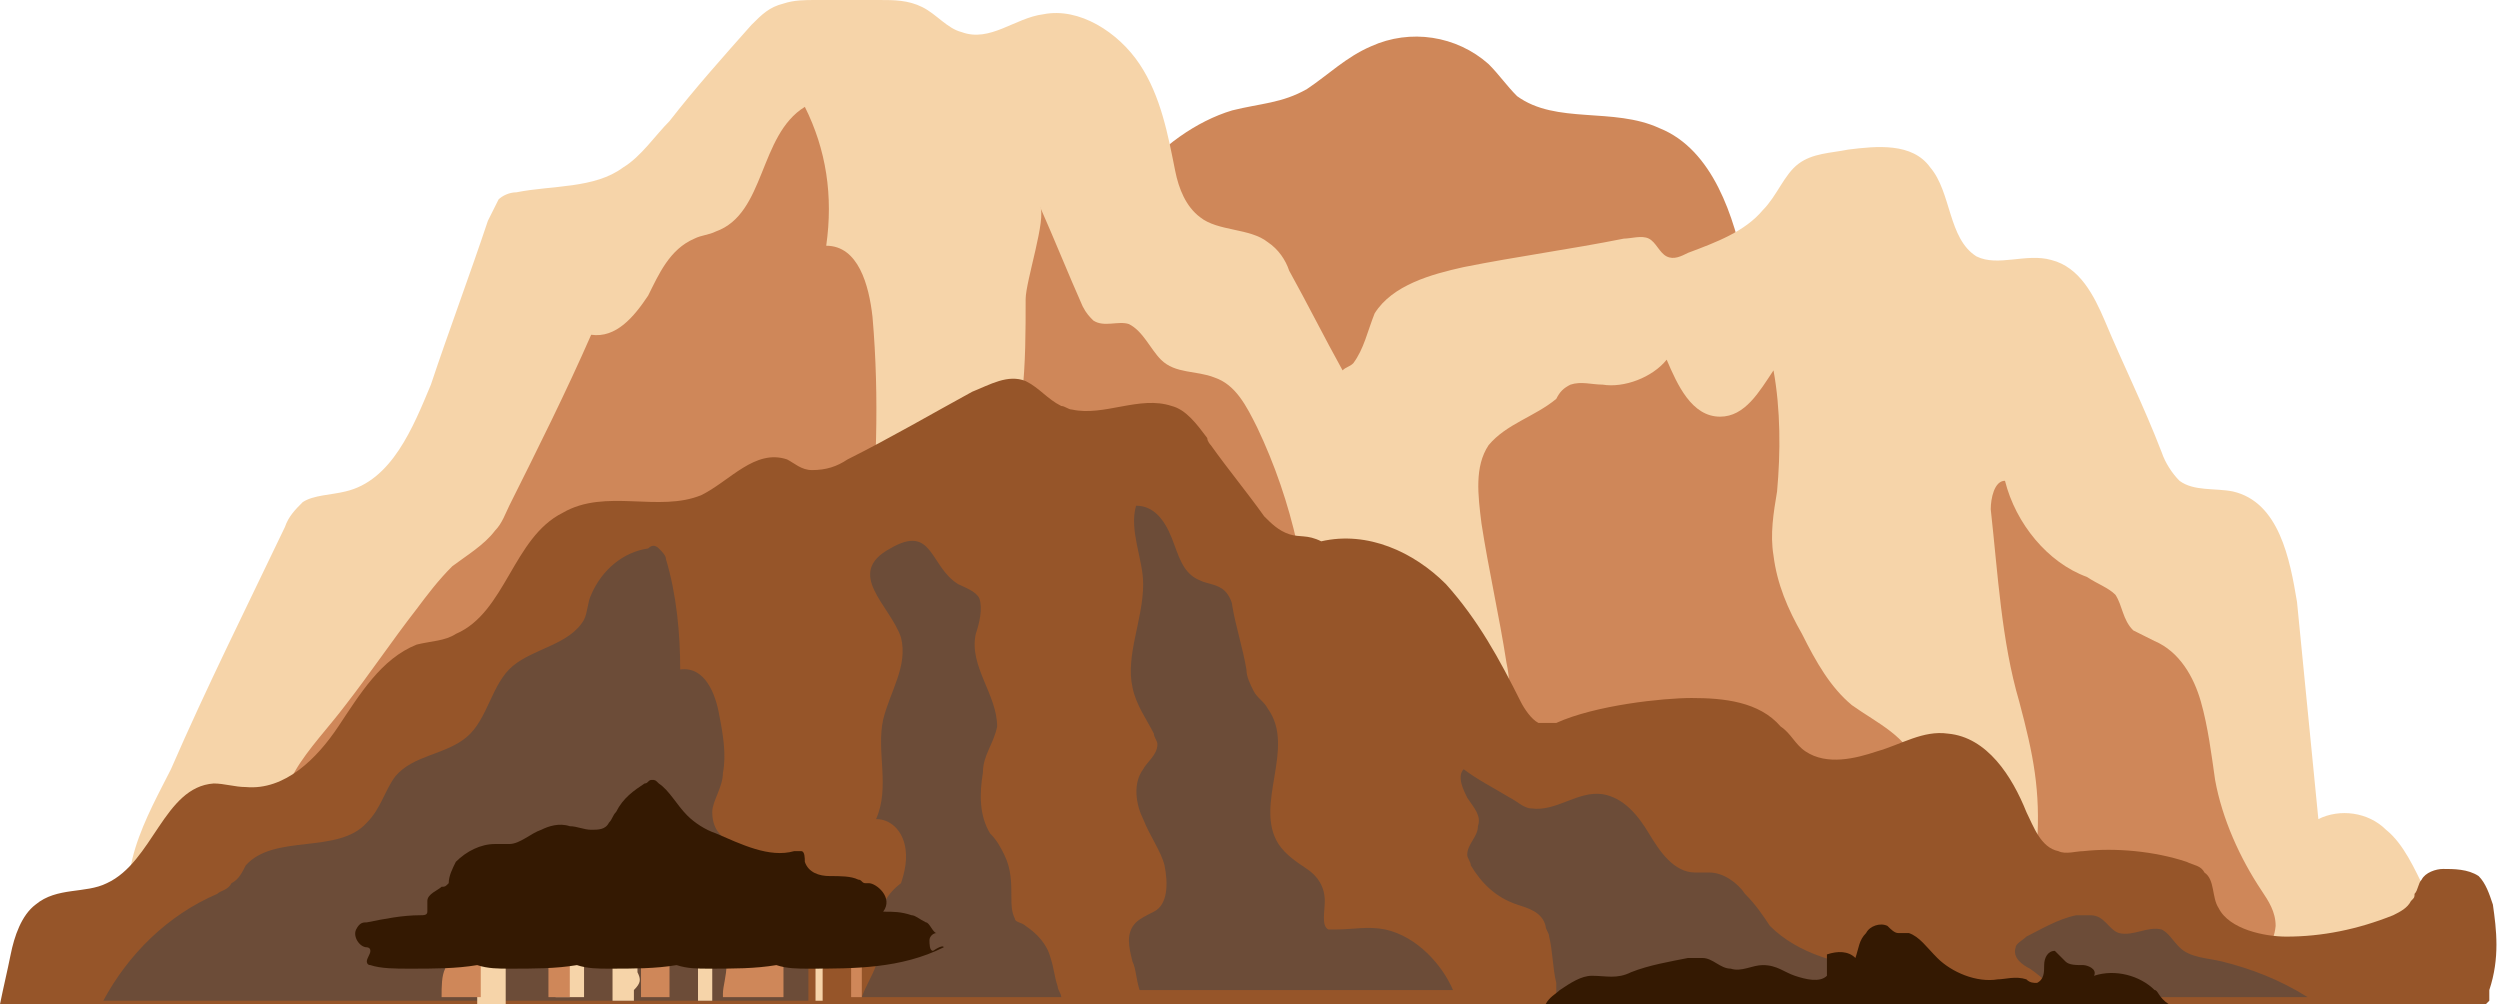 <?xml version="1.0" encoding="UTF-8" standalone="no"?><svg xmlns="http://www.w3.org/2000/svg" xmlns:xlink="http://www.w3.org/1999/xlink" fill="#000000" height="28.2" preserveAspectRatio="xMidYMid meet" version="1" viewBox="12.8 34.0 70.2 28.2" width="70.2" zoomAndPan="magnify"><g><g id="change1_1"><path d="M51.3,35.3c1.1-0.5,2.4-0.3,3.3,0.5c0.3,0.3,0.5,0.6,0.8,0.9c1.1,0.8,2.7,0.3,4,0.9c1.5,0.6,2.1,2.5,2.4,4 c0,0.2,0.1,0.3,0,0.5c-0.1,0.2-0.2,0.3-0.4,0.4c-2,1.3-4,2.6-6.3,3.2c-1.3,0.3-2.6,0.4-3.8,0.7c-0.8,0.2-1.5,0.6-2.3,0.6 c-2.6,0.2-4.9-2.5-5.3-4.8c-0.4-2.2,1.7-4.5,3.7-5.1c0.8-0.2,1.4-0.2,2.1-0.6C50.1,36.1,50.6,35.6,51.3,35.3z" fill="#cf8759"/></g><g id="change2_1"><path d="M42.2,60c0.1-0.1,0.1-0.3,0.2-0.4c-2,0.6-4.1,1.1-6.2,1.4c-4.6,0.7-9.3,0.6-14,0.3 c-1.5-0.1-4.4,0.2-5.4-1.2c-1-1.3,0.2-3.3,0.8-4.5c1-2.3,2.1-4.5,3.2-6.8c0.1-0.3,0.3-0.5,0.5-0.7c0.3-0.2,0.8-0.2,1.2-0.3 c1.3-0.3,1.9-1.8,2.4-3c0.5-1.5,1.1-3.1,1.6-4.6c0.1-0.2,0.2-0.4,0.3-0.6c0.1-0.1,0.3-0.2,0.5-0.2c1-0.2,2.2-0.1,3-0.7 c0.5-0.3,0.9-0.9,1.3-1.3c0.7-0.9,1.5-1.8,2.3-2.7c0.3-0.3,0.5-0.5,0.9-0.6c0.3-0.1,0.6-0.1,0.9-0.1c0.6,0,1.2,0,1.8,0 c0.4,0,0.8,0,1.2,0.2c0.4,0.2,0.7,0.6,1.1,0.7c0.8,0.3,1.5-0.4,2.3-0.5c1-0.2,2.1,0.5,2.7,1.4c0.6,0.9,0.8,2,1,3 c0.1,0.5,0.3,1,0.7,1.3c0.5,0.4,1.4,0.3,1.9,0.7c0.3,0.2,0.5,0.5,0.6,0.8c0.5,0.9,1,1.9,1.5,2.8c0.1-0.1,0.2-0.1,0.3-0.2 c0.3-0.4,0.4-0.9,0.6-1.4c0.5-0.8,1.6-1.1,2.5-1.3c1.5-0.3,3-0.5,4.5-0.8c0.2,0,0.5-0.1,0.7,0c0.2,0.1,0.3,0.4,0.5,0.5 c0.2,0.1,0.4,0,0.6-0.1c0.8-0.3,1.6-0.6,2.1-1.2c0.4-0.4,0.6-1,1-1.3c0.4-0.3,0.9-0.3,1.4-0.4c0.8-0.1,1.8-0.2,2.3,0.5 c0.6,0.7,0.5,2,1.3,2.5c0.6,0.3,1.4-0.1,2.1,0.1c0.8,0.2,1.2,1,1.5,1.7c0.5,1.2,1.1,2.4,1.6,3.7c0.1,0.3,0.3,0.6,0.5,0.8 c0.4,0.3,1,0.2,1.5,0.3c1.3,0.3,1.6,1.9,1.8,3.1c0.2,2,0.4,4.1,0.6,6.1c0.6-0.3,1.4-0.2,1.9,0.3c0.5,0.4,0.8,1.1,1.1,1.7 c0,0.1,0,0.1,0.1,0.2c0.3,0.9,0.5,1.9,0.5,2.9H41.5C41.6,61.4,41.9,60.7,42.2,60z" fill="#f6d4a9"/></g><g id="change1_2"><path d="M22.5,53.8c0.7-0.9,1.3-1.8,2-2.7c0.3-0.4,0.6-0.8,1-1.2c0.4-0.3,0.9-0.6,1.2-1c0.2-0.2,0.3-0.5,0.4-0.7 c0.8-1.6,1.6-3.2,2.3-4.8c0.7,0.1,1.2-0.5,1.6-1.1c0.3-0.6,0.6-1.3,1.3-1.6c0.2-0.1,0.4-0.1,0.6-0.2c1.4-0.5,1.2-2.7,2.5-3.5 c0.6,1.2,0.8,2.5,0.6,3.9c0.9,0,1.2,1.1,1.3,2c0.2,2.3,0.1,4.5-0.1,6.8c-0.1,1.9-0.3,4-1.6,5.4c-0.7,0.7-1.6,1.2-2.5,1.6 c-2.5,1.1-5.1,1.9-7.8,2.4c-1.6,0.3-3.1-0.3-4.2-1.6C20.1,56.3,21.6,55,22.5,53.8z M41.6,42.4c0,0.9,0,1.8-0.1,2.7 c-0.2,1.2-0.9,2.4-0.7,3.6c0.2,1.2,1.2,2.6,2,3.4c1.8,1.6,4.8,1.9,6.8,0.6c0-2.3-0.5-4.6-1.5-6.7c-0.3-0.6-0.6-1.2-1.2-1.4 c-0.5-0.2-1.1-0.1-1.5-0.5c-0.3-0.3-0.5-0.8-0.9-1c-0.3-0.1-0.7,0.1-1-0.1c-0.1-0.1-0.2-0.2-0.3-0.4c-0.4-0.9-0.8-1.9-1.2-2.8 C42.2,40.1,41.6,41.9,41.6,42.4z M55.1,52.6c0.2,0.9,0,1.9,0.1,2.8c0.1,0.9,0.7,1.1,1.2,1.7c0.8,0.8,1,1.5,2.2,1.8 c1.5,0.4,3.1,0.6,4.7,0.3c1.5-0.4,3-1.5,3.3-3c0.1-0.2,0.1-0.5,0-0.7c-0.2-0.8-1.1-1.2-1.8-1.7c-0.6-0.5-1-1.2-1.4-2 c-0.4-0.7-0.7-1.4-0.8-2.2c-0.1-0.6,0-1.2,0.1-1.8c0.1-1.1,0.1-2.3-0.1-3.4c-0.4,0.6-0.8,1.3-1.5,1.3c-0.8,0-1.2-0.9-1.5-1.6 c-0.4,0.5-1.2,0.8-1.8,0.7c-0.3,0-0.6-0.1-0.9,0c-0.2,0.1-0.3,0.2-0.4,0.4c-0.6,0.5-1.4,0.7-1.9,1.3c-0.4,0.6-0.3,1.4-0.2,2.2 C54.6,50,54.9,51.3,55.1,52.6z M69.5,53.7c0.4,1.5,0.6,2.5,0.5,4c0,0.8,0.1,1.7,0.7,2.3c1,1,5.8,2.2,6,0c0-0.4-0.2-0.7-0.4-1 c-0.6-0.9-1.1-2-1.3-3.1c-0.1-0.7-0.2-1.5-0.4-2.2c-0.2-0.7-0.6-1.4-1.3-1.7c-0.2-0.1-0.4-0.2-0.6-0.3c-0.3-0.3-0.3-0.7-0.5-1 c-0.2-0.2-0.5-0.3-0.8-0.5c-1.1-0.4-2-1.5-2.3-2.7c-0.3,0-0.4,0.5-0.4,0.8C68.9,50.1,69,52,69.5,53.7z" fill="#cf8759"/></g><g id="change3_1"><path d="M82.8,59.4c-0.1-0.3-0.2-0.6-0.4-0.8c-0.3-0.2-0.7-0.2-1-0.2c-0.2,0-0.5,0.1-0.6,0.3 c-0.1,0.1-0.1,0.3-0.2,0.4c0,0.1,0,0.1-0.1,0.2c-0.1,0.2-0.3,0.3-0.5,0.4c-1,0.4-2,0.6-3,0.6c-0.6,0-1.6-0.2-1.9-0.8 c-0.2-0.3-0.1-0.8-0.4-1c-0.1-0.2-0.3-0.2-0.5-0.3c-0.9-0.3-2-0.4-2.9-0.3c-0.2,0-0.5,0.1-0.7,0c-0.5-0.1-0.7-0.7-0.9-1.1 c-0.4-1-1.1-2.1-2.2-2.2c-0.7-0.1-1.3,0.3-2,0.5c-0.6,0.2-1.4,0.4-2,0c-0.3-0.2-0.4-0.5-0.7-0.7c-0.6-0.7-1.6-0.8-2.5-0.8 c-0.8,0-2.7,0.2-3.8,0.7c-0.2,0-0.3,0-0.5,0c-0.2-0.1-0.4-0.4-0.5-0.6c-0.6-1.2-1.2-2.3-2.1-3.3c-0.9-0.9-2.2-1.5-3.5-1.2 C49.5,49,49.3,49.1,49,49c-0.3-0.1-0.5-0.3-0.7-0.5c-0.5-0.7-1-1.3-1.5-2c0,0-0.1-0.1-0.1-0.2c-0.3-0.4-0.6-0.8-1-0.9 c-0.9-0.3-1.9,0.3-2.8,0.1c-0.1,0-0.2-0.1-0.3-0.1c-0.4-0.2-0.6-0.5-1-0.7c-0.5-0.2-1,0.1-1.5,0.3c-1.1,0.6-2.3,1.3-3.5,1.9 c-0.3,0.2-0.6,0.3-1,0.3c-0.3,0-0.5-0.2-0.7-0.3c-0.9-0.3-1.6,0.6-2.4,1c-1.2,0.5-2.7-0.2-3.9,0.5c-1.4,0.7-1.6,2.8-3,3.4 c-0.3,0.2-0.7,0.2-1.1,0.3c-1,0.4-1.6,1.4-2.2,2.3c-0.6,0.9-1.5,1.8-2.6,1.7c-0.3,0-0.6-0.1-0.9-0.1c-1.4,0.1-1.7,2.2-3,2.8 c-0.6,0.3-1.4,0.1-2,0.6c-0.4,0.3-0.6,0.9-0.7,1.4c-0.1,0.5-0.2,0.9-0.3,1.4h69.8c0,0,0.1-0.1,0.1-0.1c0-0.1,0-0.2,0-0.3 C83,60.9,82.9,60.1,82.8,59.4z" fill="#965529"/></g><g id="change4_1"><path d="M75.2,61c-0.4-0.1-0.9-0.1-1.2-0.4c-0.2-0.2-0.3-0.4-0.5-0.5c-0.4-0.1-0.8,0.2-1.2,0.1 c-0.3-0.1-0.4-0.5-0.8-0.5c-0.1,0-0.2,0-0.4,0c-0.5,0.1-1,0.4-1.4,0.6c-0.1,0.1-0.3,0.2-0.3,0.3c-0.1,0.3,0.2,0.5,0.4,0.6 c0.3,0.2,0.6,0.5,0.9,0.8h6.9C76.8,61.5,76,61.2,75.2,61z M66.5,62c0-0.2,0-0.4-0.1-0.5c-0.2-0.2-0.5-0.3-0.8-0.3 c-1.1-0.1-2.3-0.4-3.1-1.2c-0.2-0.3-0.4-0.6-0.7-0.9c-0.2-0.3-0.6-0.6-1-0.6c-0.1,0-0.3,0-0.4,0c-0.6,0-1-0.6-1.3-1.1 c-0.3-0.5-0.7-1-1.3-1.1c-0.7-0.1-1.3,0.5-2,0.4c-0.2,0-0.4-0.2-0.6-0.3c-0.5-0.3-0.9-0.5-1.3-0.8c-0.2,0.2,0,0.6,0.1,0.8 c0.2,0.3,0.4,0.5,0.3,0.8c0,0.3-0.3,0.5-0.3,0.8c0,0.1,0.1,0.2,0.1,0.3c0.3,0.5,0.7,0.9,1.3,1.1c0.3,0.1,0.7,0.2,0.8,0.6 c0,0.1,0.1,0.2,0.1,0.3c0.1,0.4,0.1,0.9,0.2,1.3V62H66.5z M51.7,60.1c-0.5-0.1-0.9,0-1.4,0c-0.1,0-0.1,0-0.2,0 c-0.2-0.1-0.1-0.5-0.1-0.8c0-0.4-0.2-0.7-0.5-0.9c-0.3-0.2-0.6-0.4-0.8-0.7c-0.7-1.1,0.5-2.7-0.3-3.8c-0.1-0.2-0.3-0.3-0.4-0.5 c-0.1-0.2-0.2-0.4-0.2-0.6c-0.1-0.6-0.3-1.2-0.4-1.8c0-0.1-0.1-0.3-0.2-0.4c-0.2-0.2-0.5-0.2-0.7-0.3c-0.5-0.2-0.6-0.7-0.8-1.2 c-0.2-0.5-0.5-0.9-1-0.9c-0.2,0.7,0.2,1.5,0.2,2.2c0,1-0.5,2-0.3,2.9c0.1,0.5,0.4,0.9,0.6,1.3c0,0.1,0.1,0.2,0.1,0.3 c0,0.3-0.3,0.5-0.4,0.7c-0.3,0.4-0.2,1,0,1.4c0.2,0.5,0.5,0.9,0.6,1.3c0.1,0.5,0.1,1.1-0.3,1.3c-0.2,0.1-0.4,0.2-0.5,0.3 c-0.3,0.3-0.2,0.7-0.1,1.1c0.1,0.2,0.1,0.5,0.2,0.8h8.8C53.3,61.1,52.6,60.3,51.7,60.1z M37.5,59.8c-0.1,0.4,0,0.9-0.1,1.3 c-0.1,0.3-0.3,0.6-0.4,0.9h5.6c0-0.1-0.1-0.2-0.1-0.3c-0.1-0.3-0.1-0.5-0.2-0.8c-0.1-0.4-0.4-0.7-0.7-0.9c-0.1-0.1-0.3-0.1-0.3-0.2 c-0.1-0.2-0.1-0.4-0.1-0.6c0-0.4,0-0.8-0.2-1.2c-0.1-0.2-0.2-0.4-0.4-0.6c-0.3-0.5-0.3-1.1-0.2-1.7c0-0.5,0.3-0.8,0.4-1.3 c0-0.9-0.8-1.7-0.6-2.6c0.1-0.3,0.2-0.7,0.1-1c-0.1-0.2-0.4-0.3-0.6-0.4c-0.8-0.5-0.7-1.7-1.9-1c-1.3,0.7,0,1.6,0.3,2.5 c0.2,0.8-0.3,1.5-0.5,2.3c-0.2,0.9,0.2,1.9-0.2,2.8c0.4,0,0.7,0.3,0.8,0.7c0.1,0.4,0,0.8-0.1,1.1C37.7,59.1,37.5,59.5,37.5,59.8z M35.5,61.1c0-0.4,0-0.8-0.2-1.1c-0.2-0.3-0.5-0.6-0.9-0.6c-0.1,0-0.2,0-0.3,0c-0.1,0-0.1-0.1-0.1-0.2c-0.1-0.2-0.1-0.5-0.1-0.8 c-0.1-0.6-0.7-0.7-0.9-1c-0.1-0.1-0.2-0.3-0.2-0.6c0-0.3,0.3-0.7,0.3-1.1c0.1-0.5,0-1.1-0.1-1.6c-0.1-0.6-0.4-1.4-1.1-1.3 c0-1-0.1-2.1-0.4-3.1c0-0.1-0.1-0.2-0.2-0.3c-0.1-0.1-0.2-0.1-0.3,0c-0.7,0.1-1.3,0.6-1.6,1.3c-0.1,0.2-0.1,0.5-0.2,0.7 c-0.4,0.7-1.4,0.8-2,1.3c-0.6,0.5-0.7,1.5-1.3,2c-0.6,0.5-1.5,0.5-2,1.1c-0.3,0.4-0.4,0.9-0.8,1.3c-0.8,0.9-2.6,0.3-3.4,1.2 c-0.1,0.2-0.2,0.4-0.4,0.5C19.2,59,19,59,18.9,59.1c-1.4,0.6-2.5,1.7-3.2,3h19.8C35.5,61.7,35.5,61.4,35.5,61.1z" fill="#6c4c38"/></g><g id="change2_2"><path d="M27,60.3C27,60.3,27,60.3,27,60.3C27,60.3,27,60.2,27,60.3z M27,60.6c0,0,0-0.1,0-0.1c0,0,0-0.1,0-0.1 c0,0,0,0,0-0.1c-0.1-0.1-0.1-0.2-0.3-0.2c-0.1,0-0.3,0-0.3,0.2c-0.1,0.2-0.1,0.4-0.2,0.6c0,0.2,0,0.3,0,0.5c0,0.2,0,0.3,0,0.5 c0,0.1,0,0.2,0,0.3H27v0c0-0.1,0-0.2,0-0.2c0-0.2,0-0.3,0-0.5c0-0.2,0-0.3,0-0.5C27,60.8,27,60.7,27,60.6z M29.2,61.1 c0-0.2,0-0.4-0.2-0.6c-0.1-0.1-0.4-0.2-0.5,0c-0.1,0.1-0.1,0.2-0.1,0.3c0,0.1,0,0.2,0,0.3v0.4c0,0.1,0,0.3,0,0.4V62h0.8 c0,0,0,0,0-0.1c0-0.1,0-0.3,0-0.4C29.2,61.4,29.2,61.3,29.2,61.1z M30.7,61.3c0-0.1,0-0.3,0-0.4c0-0.1,0-0.2-0.1-0.3 c-0.1-0.1-0.2-0.2-0.4-0.1C30,60.6,30,60.8,30,61c0,0.1,0,0.3,0,0.4c0,0.1,0,0.3,0,0.4c0,0.1,0,0.2,0,0.3h0.6c0,0,0-0.1,0-0.1 c0-0.1,0-0.1,0-0.2C30.8,61.6,30.8,61.5,30.7,61.3z M32.8,61.4c0-0.1,0-0.2,0-0.3c0-0.1-0.1-0.2-0.1-0.3c0-0.1-0.1-0.1-0.2-0.1 c-0.1,0-0.1,0.1-0.1,0.2c0,0.1,0,0.2,0,0.3c0,0.1,0,0.2,0,0.3c0,0.1,0,0.2,0,0.3c0,0.1,0,0.1,0,0.2c0,0,0,0.1,0,0.1h0.4 c0,0,0-0.1,0-0.1c0-0.1,0-0.1,0-0.2C32.8,61.6,32.8,61.5,32.8,61.4z M36,61c0-0.1-0.1-0.1-0.1-0.1c0,0-0.1,0-0.1,0 c0,0-0.1,0.1-0.1,0.1c0,0.1,0,0.1,0,0.2c0,0.1,0,0.2,0,0.3c0,0.1,0,0.2,0,0.3c0,0,0,0.1,0,0.2c0,0,0,0.1,0,0.1h0.2c0,0,0,0,0-0.1 c0,0,0-0.1,0-0.2c0-0.1,0-0.2,0-0.3c0-0.1,0-0.2,0-0.3C36,61.1,36,61,36,61z" fill="#f6d4a9"/></g><g id="change1_3"><path d="M26.3,61.1c0,0.3,0,0.6,0,0.9v0h-1.1V62c0-0.3,0-0.6,0.1-0.8c0-0.3,0.1-0.6,0.1-0.8c0-0.3,0-0.8,0.4-0.9 c0.2-0.1,0.4,0.1,0.5,0.3c0,0.2,0,0.3,0,0.5C26.3,60.5,26.3,60.8,26.3,61.1z M28.8,60.2c0-0.2,0-0.3,0-0.5c0-0.2-0.2-0.4-0.3-0.3 c-0.2,0.1-0.2,0.6-0.2,0.9c0,0.3,0,0.6-0.1,0.8c0,0.3,0,0.6,0,0.8V62h0.6v0c0-0.3,0-0.6,0-0.9C28.8,60.8,28.8,60.5,28.8,60.2z M31.6,60.2c0-0.2,0-0.3,0-0.5c0-0.2-0.2-0.4-0.4-0.3C31,59.5,31,60,30.9,60.3c0,0.3,0,0.6-0.1,0.8c0,0.3,0,0.6,0,0.8V62h0.8v0 c0-0.3,0-0.6,0-0.9C31.6,60.8,31.6,60.5,31.6,60.2z M34.8,60.2c0-0.2,0-0.3-0.1-0.5c-0.1-0.2-0.4-0.4-0.8-0.3 c-0.6,0.1-0.6,0.6-0.6,0.9c0,0.3-0.1,0.6-0.1,0.8c0,0.3-0.1,0.6-0.1,0.8V62h1.7v0c0-0.3,0-0.6,0-0.9C34.8,60.8,34.8,60.5,34.8,60.2 z M36.9,60.2c0-0.2,0-0.3,0-0.5c0-0.2-0.1-0.4-0.1-0.3c-0.1,0.1-0.1,0.6-0.1,0.9c0,0.3,0,0.6,0,0.8c0,0.3,0,0.6,0,0.8V62h0.3v0 c0-0.3,0-0.6,0-0.9C36.9,60.8,36.9,60.5,36.9,60.2z" fill="#cf8759"/></g><g id="change5_1"><path d="M39.3,60.6c-1.2,0.6-2.5,0.6-3.8,0.6c-0.3,0-0.6,0-0.9-0.1c-0.6,0.1-1.2,0.1-1.9,0.1c-0.3,0-0.6,0-0.9-0.1 c-0.6,0.1-1.2,0.1-1.9,0.1c-0.3,0-0.6,0-0.9-0.1c-0.6,0.1-1.2,0.1-1.9,0.1c-0.3,0-0.6,0-0.9-0.1c-0.6,0.1-1.2,0.1-1.9,0.1 c-0.4,0-0.8,0-1.1-0.1c-0.1,0-0.1-0.1-0.1-0.1c0-0.1,0.1-0.2,0.1-0.3c0-0.1-0.1-0.1-0.1-0.1c-0.2,0-0.4-0.3-0.3-0.5 c0.1-0.2,0.2-0.2,0.3-0.2c0.5-0.1,1-0.2,1.5-0.2c0.1,0,0.2,0,0.2-0.1c0-0.1,0-0.2,0-0.3c0-0.2,0.3-0.3,0.4-0.4c0.1,0,0.1,0,0.2-0.1 c0-0.2,0.1-0.4,0.2-0.6c0.3-0.3,0.7-0.5,1.1-0.5c0.1,0,0.3,0,0.4,0c0.3,0,0.6-0.3,0.9-0.4c0.2-0.1,0.5-0.2,0.8-0.1 c0.2,0,0.4,0.1,0.6,0.1c0.2,0,0.4,0,0.5-0.2c0.1-0.1,0.1-0.2,0.2-0.3c0.2-0.4,0.5-0.6,0.8-0.8c0.1,0,0.1-0.1,0.2-0.1 c0.1,0,0.1,0,0.2,0.1c0.3,0.2,0.5,0.6,0.8,0.9c0.2,0.2,0.5,0.4,0.8,0.5c0.7,0.3,1.5,0.7,2.2,0.5c0.1,0,0.1,0,0.2,0 c0.1,0,0.1,0.2,0.1,0.3c0.1,0.3,0.4,0.4,0.7,0.4c0.3,0,0.6,0,0.8,0.1c0.1,0,0.1,0.1,0.2,0.1c0,0,0.1,0,0.1,0c0.2,0,0.7,0.4,0.4,0.8 c0.3,0,0.5,0,0.8,0.1c0.1,0,0.2,0.1,0.4,0.2c0.1,0,0.2,0.3,0.3,0.3c-0.1,0-0.2,0.1-0.2,0.2c0,0.1,0,0.3,0.1,0.3 C39.3,60.5,39.3,60.6,39.3,60.6z M73.3,61.8c-0.4-0.4-1.1-0.6-1.7-0.4c0.1-0.2-0.2-0.3-0.3-0.3c-0.2,0-0.4,0-0.5-0.1 c-0.1-0.1-0.2-0.2-0.3-0.3c-0.2,0-0.3,0.2-0.3,0.4c0,0.2,0,0.4-0.2,0.5c-0.1,0-0.2,0-0.3-0.1c-0.3-0.1-0.6,0-0.8,0 c-0.6,0.1-1.3-0.2-1.7-0.6c-0.3-0.3-0.5-0.6-0.8-0.7c-0.1,0-0.2,0-0.3,0c-0.1,0-0.2-0.1-0.3-0.2c-0.2-0.1-0.5,0-0.6,0.2 c-0.2,0.2-0.2,0.4-0.3,0.7c-0.2-0.2-0.5-0.2-0.8-0.1c0,0.2,0,0.4,0,0.6c-0.2,0.2-0.6,0.1-0.9,0c-0.3-0.1-0.5-0.3-0.9-0.3 c-0.3,0-0.6,0.2-0.9,0.1c-0.3,0-0.5-0.3-0.8-0.3c-0.1,0-0.3,0-0.4,0c-0.5,0.1-1.1,0.2-1.6,0.4c-0.4,0.2-0.7,0.1-1.1,0.1 c-0.3,0-0.6,0.2-0.9,0.4c-0.1,0.1-0.3,0.2-0.4,0.4h17.5C73.4,62,73.4,61.8,73.3,61.8z" fill="#341902"/></g></g></svg>